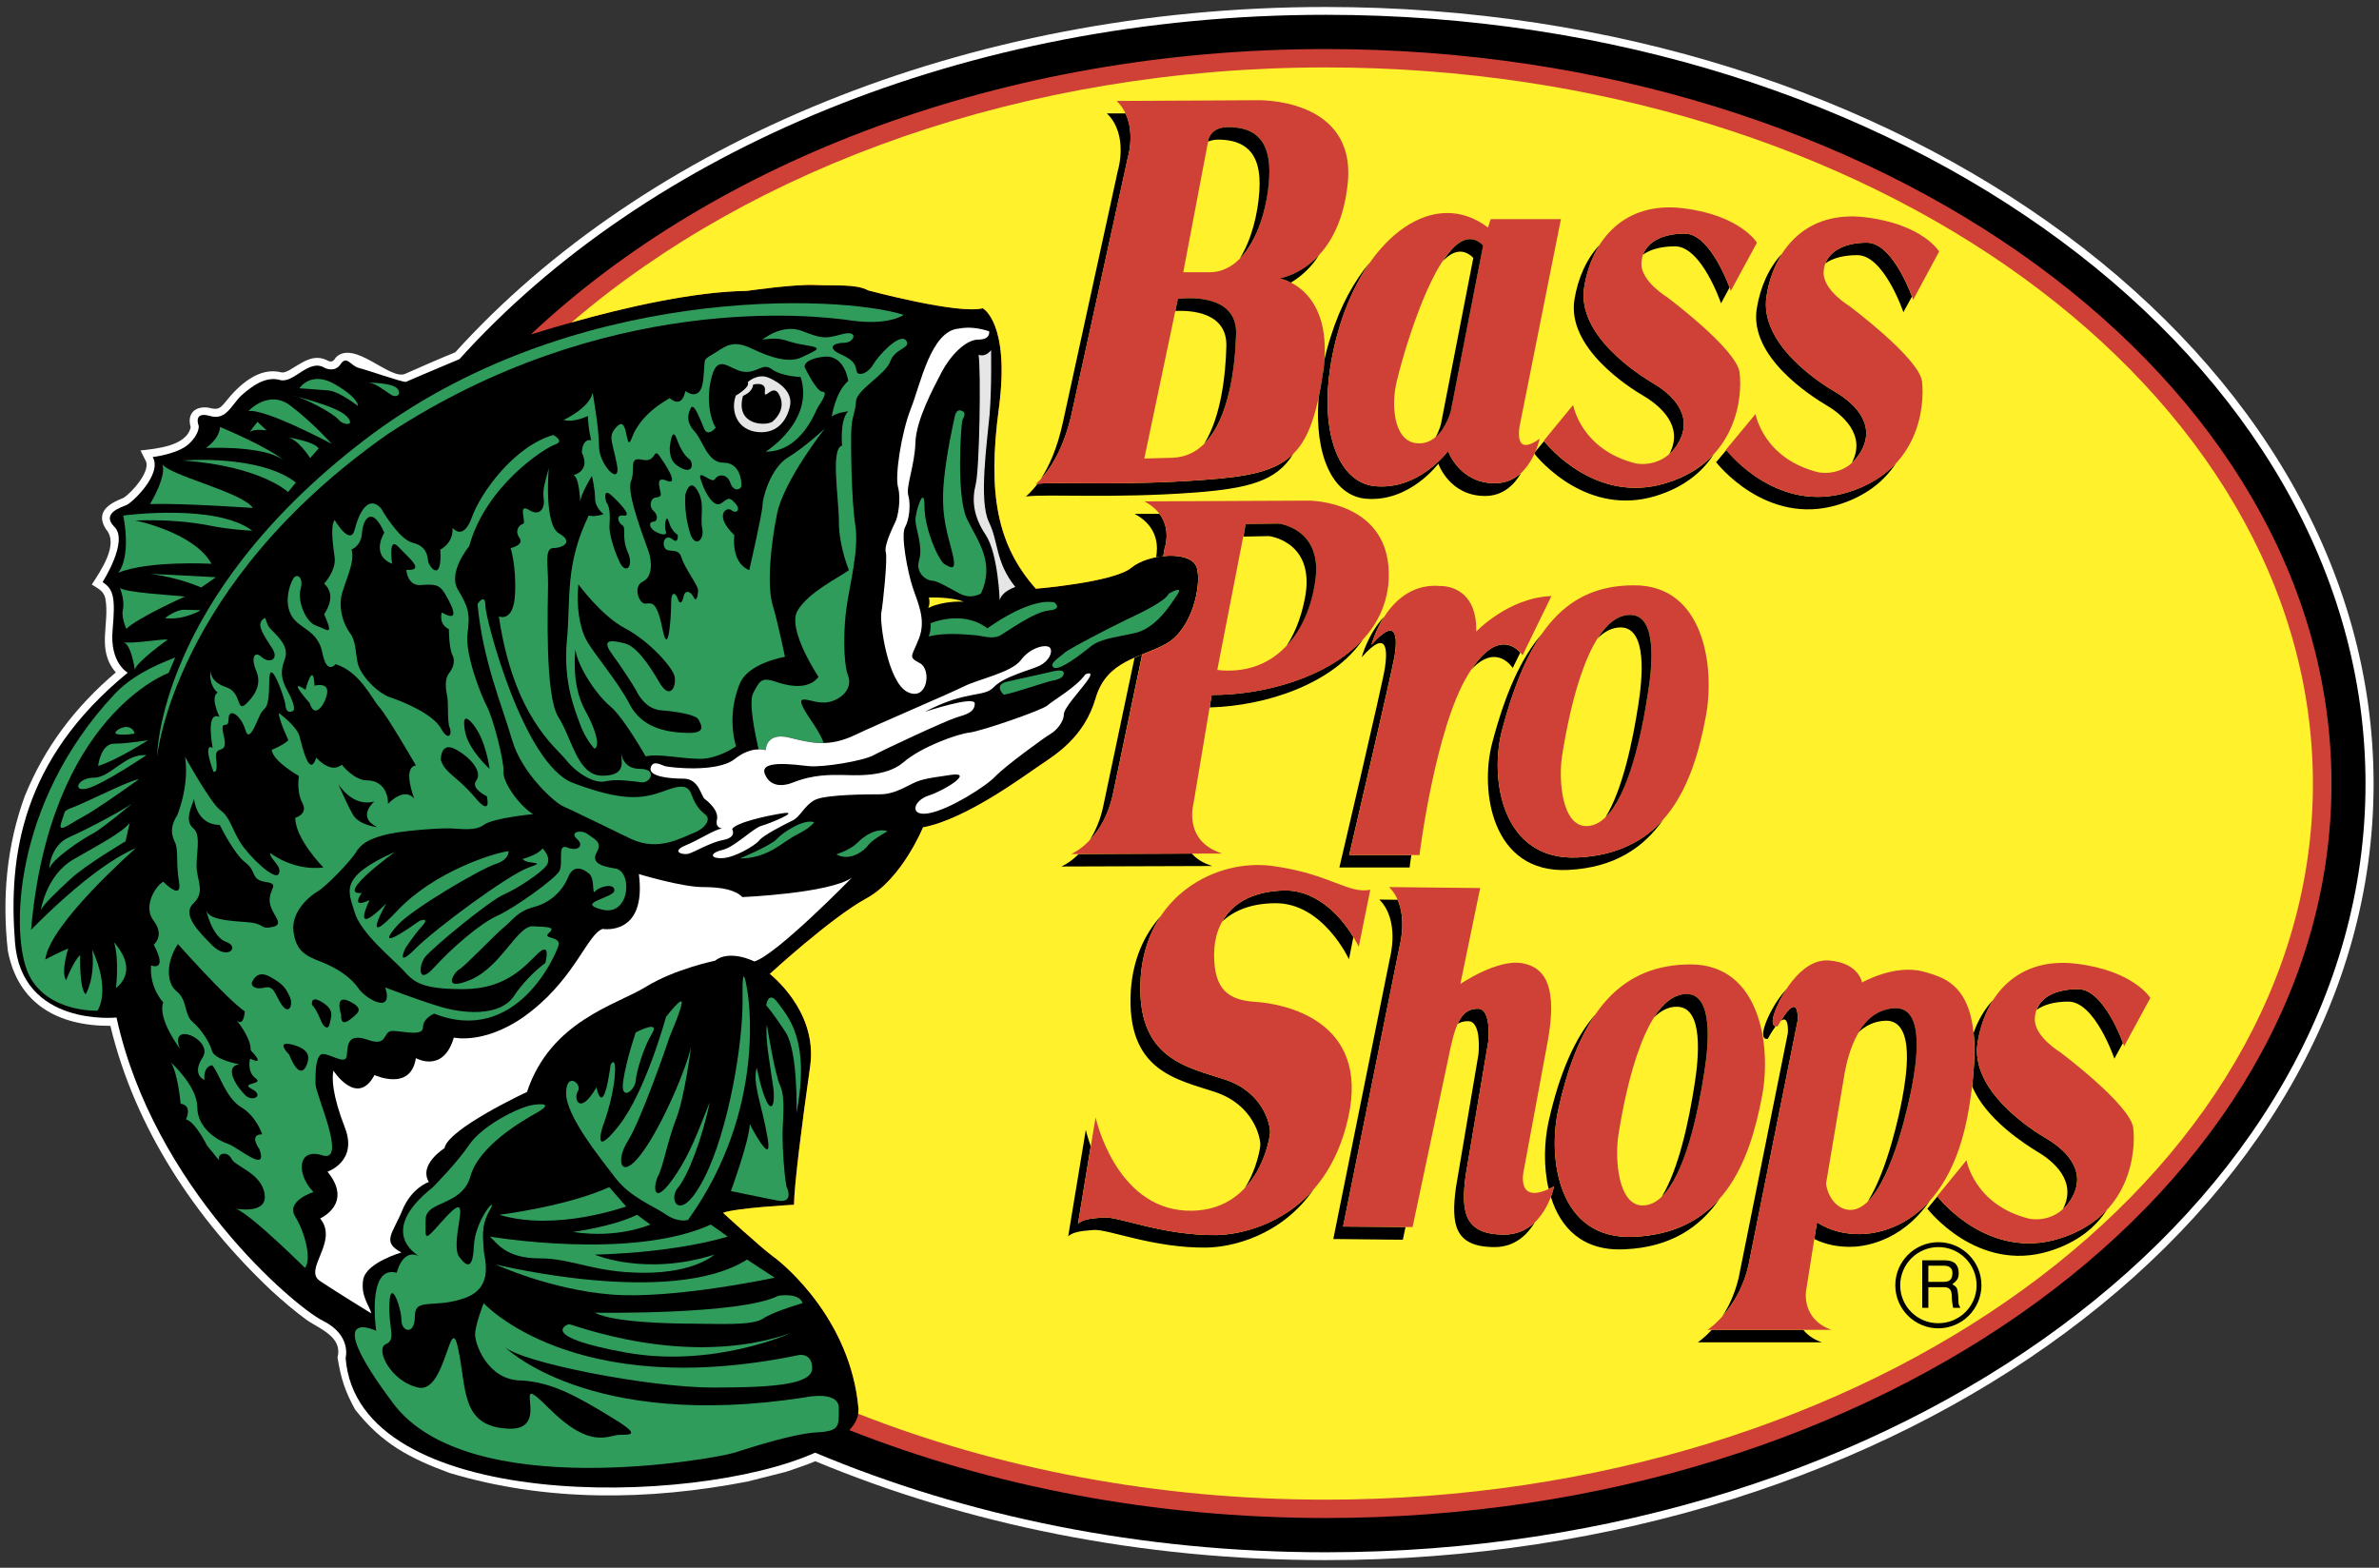 <svg width="220" height="145" viewBox="0 0 220 145" fill="none" xmlns="http://www.w3.org/2000/svg">
<rect x="0" y="0" width="220" height="145" fill="#333333" stroke="none"/>
<g clip-path="url(#clip0_16301_18)">
<path d="M122.594 0.646C175.973 0.646 219.5 32.925 219.5 72.493C219.5 112.016 175.971 144.295 122.594 144.295C105.481 144.295 89.39 140.967 75.398 135.15C74.493 135.535 73.542 135.829 72.704 136.123L69.128 137.028C59.983 138.794 50.566 138.93 41.58 136.236C37.89 134.878 35.309 133.52 32.842 130.373C31.891 128.653 31.529 127.499 31.212 125.552C31.71 123.696 29.628 122.926 28.43 122.134C27.253 121.274 26.167 120.346 25.103 119.372C18.086 112.763 12.475 104.342 10.208 94.88C5.342 94.903 1.652 92.84 0.724 87.931C0.181 83.064 0.611 78.242 2.286 73.647C4.119 69.12 6.949 65.385 10.709 62.193C8.875 60.066 10.188 57.734 9.736 55.312C9.554 54.61 9.034 54.429 8.491 54.067C9.328 52.757 11.026 50.332 9.801 48.951C8.805 47.389 10.005 46.597 11.408 46.054C12.2 45.556 13.855 43.677 13.513 42.703L12.993 41.662C14.439 41.504 17.268 41.255 17.633 39.512C17.268 38.244 18.041 37.542 19.26 37.701C20.098 37.905 20.279 37.882 20.845 37.18C22.067 35.641 23.923 33.898 26.029 34.441C26.3 34.487 26.526 34.351 26.753 34.238C27.93 33.559 28.994 32.63 30.352 33.377C30.759 33.536 30.873 33.332 31.076 33.038C32.774 31.408 36.056 35.188 37.46 34.577C38.999 33.898 40.538 33.219 42.1 32.585C59.507 13.344 89.115 0.646 122.594 0.646Z" fill="white"/>
<path d="M75.378 134.357C64.105 139.427 33.048 139.88 31.962 125.596C31.962 125.596 32.548 123.491 29.857 122.156C27.186 120.82 14.192 109.774 10.774 94.11C10.774 94.11 1.969 95.015 1.383 87.115C0.772 79.192 1.969 70.274 11.816 62.215C11.816 62.215 10.14 61.332 10.412 58.276C10.684 55.243 10.503 54.496 9.484 53.84C9.484 53.84 11.906 50.06 10.593 48.747C9.3 47.456 11.25 46.913 11.7 46.709C12.175 46.528 15.05 43.857 14.122 42.273C14.122 42.273 16.431 42.001 17.45 41.071C18.468 40.142 18.378 39.395 18.378 39.395C18.378 39.395 17.812 38.015 19.396 38.467C20.958 38.943 21.433 37.358 22.361 36.543C23.29 35.706 24.58 34.778 25.87 35.14C27.16 35.525 28.564 33.1 30.035 34.031C30.035 34.031 30.963 34.506 31.506 33.668C32.075 32.831 32.435 33.849 33.182 34.031C33.929 34.212 37.075 35.321 37.53 35.321C37.53 35.321 40.405 34.076 42.488 33.216C59.759 14.045 89.229 1.369 122.595 1.369C175.566 1.369 218.753 33.309 218.753 72.492C218.753 111.63 175.563 143.57 122.595 143.57C105.459 143.57 89.342 140.219 75.378 134.357Z" fill="black"/>
<path d="M14.529 69.98C14.529 69.98 14.529 55.447 33.589 40.779C52.626 26.133 77.684 27.242 83.57 29.121C83.57 29.121 82.212 30.14 78.703 29.642C75.192 29.121 55.886 26.993 35.83 40.168C16.049 54.066 14.529 69.98 14.529 69.98ZM44.726 120.526C44.726 120.526 52.988 129.671 73.884 125.325C73.884 125.325 75.104 125.099 75.104 126.547C75.104 127.996 71.867 128.336 65.959 128.336C60.028 128.336 48.076 126.004 46.627 124.533C46.627 124.533 54.324 132.365 74.447 129.241C74.447 129.241 77.571 128.562 77.571 130.237C77.571 131.912 77.684 132.365 75.557 132.478C73.426 132.591 69.626 133.814 67.838 134.379C66.049 134.923 43.277 139.065 36.351 129.784C29.424 120.526 34.789 123.084 34.789 123.084C34.789 123.084 33.883 116.95 36.69 117.719C36.69 117.719 37.233 115.274 38.909 116.27C38.909 116.27 34.56 114.143 40.04 109.797C40.04 109.797 42.259 107.556 43.391 105.88C44.497 104.205 47.847 102.417 49.299 102.191C50.747 101.987 50.747 102.304 49.525 102.983C48.303 103.662 44.273 105.994 43.504 108.801C42.712 111.585 39.361 111.019 39.361 112.807C39.361 114.595 39.135 114.935 40.81 113.034C42.485 111.132 42.712 111.358 42.485 112.807C42.259 114.256 42.032 115.727 42.485 116.27C42.938 116.836 43.708 117.832 43.821 115.274C43.934 112.696 46.175 110.362 45.292 111.924C44.386 113.486 44.724 114.709 44.724 115.501C44.724 116.27 45.833 119.077 42.935 120.073C40.04 121.069 38.365 119.96 38.365 121.748C38.365 123.537 37.12 123.197 37.12 122.088C37.12 120.956 36.124 118.172 36.011 120.526C35.898 122.858 36.693 123.876 35.672 124.329C34.676 124.759 36.124 127.77 38.682 128.336C41.26 128.901 41.602 121.069 42.372 124.759C43.164 128.449 42.598 131.912 46.967 132.138C51.313 132.365 46.854 126.323 50.747 130.237C54.663 134.153 56.225 132.704 57.357 132.704C58.466 132.704 59.236 132.704 56.452 131.029C53.67 129.354 51.087 127.77 48.076 127.679C45.068 127.566 43.936 124.329 43.936 123.424C43.936 122.541 44.726 120.526 44.726 120.526Z" fill="#2F9C5C"/>
<path d="M52.606 122.473C52.875 122.428 63.378 126.661 73.092 123.311C73.092 123.311 65.961 126.548 57.903 125.099C49.864 123.65 52.312 122.541 52.606 122.473ZM55.003 121.409C55.003 121.409 68.403 121.635 71.98 119.847C71.98 119.847 73.884 119.508 74.224 120.526C74.224 120.526 71.53 121.296 70.534 121.975C69.515 122.631 66.278 122.428 64.173 122.428C62.045 122.428 56.678 122.315 55.003 121.409ZM45.835 116.95C45.835 116.95 62.043 120.956 69.083 116.497L71.64 118.172C71.64 118.172 62.269 120.187 56.565 119.734C50.86 119.281 45.835 116.95 45.835 116.95Z" fill="#2F9C5C"/>
<path d="M45.294 114.369C45.294 114.369 58.353 116.61 65.735 113.26L67.297 114.369C67.297 114.369 62.928 115.818 55.003 116.044C55.003 116.044 59.688 118.059 66.052 116.044C66.052 116.044 64.286 117.719 59.578 117.719C54.892 117.719 52.991 116.384 49.867 116.384C46.743 116.384 45.948 114.935 45.294 114.369Z" fill="#2F9C5C"/>
<path d="M52.988 113.939C52.988 113.939 56.565 113.487 58.919 112.355L60.141 113.26C60.141 113.26 57.133 114.596 52.988 113.939ZM46.175 112.355C46.175 112.355 52.422 111.585 56.339 109.797L57.9 111.585C57.9 111.585 51.426 113.939 46.175 112.355ZM58.786 95.491C58.786 95.491 61.095 94.269 60.302 95.582C59.51 96.872 58.854 99.113 58.786 99.973C58.718 100.858 57.337 101.942 57.631 99.973C57.923 98.026 58.786 95.491 58.786 95.491ZM70.851 92.978C70.851 92.978 71.055 91.53 71.937 92.752C72.797 93.974 74.971 96.079 73.658 102.938C73.658 102.938 73.816 97.302 72.662 95.491C71.505 93.703 70.851 92.978 70.851 92.978ZM72.73 109.729C72.73 109.729 73.519 111.314 71.937 111.042C70.353 110.748 67.591 110.159 67.591 110.159C67.591 110.159 69.332 105.406 69.332 103.957C69.332 103.957 71.505 108.212 70.984 105.247C70.486 102.282 69.535 100.131 69.988 98.751C69.988 98.751 70.353 100.697 70.851 101.784C71.346 102.87 71.711 102.214 71.507 100.561C71.281 98.886 70.715 95.944 70.919 94.789C70.919 94.789 71.643 99.339 72.141 100.403C72.662 101.489 72.367 103.663 72.367 104.975C72.365 106.266 72.501 108.507 72.73 109.729Z" fill="#2F9C5C"/>
<path d="M69.105 91.597C69.105 91.597 71.142 102.372 63.627 112.83C63.627 112.83 62.742 113.124 61.587 112.332C60.433 111.542 58.285 110.748 56.904 108.937C55.521 107.126 52.352 103.232 52.352 101.127C52.352 99.045 53.871 100.267 53.441 100.923C53.008 101.58 53.577 103.3 55.161 100.561C55.161 100.561 55.75 103.73 56.474 98.456C56.474 98.456 57.04 97.46 56.836 99.701C56.61 101.942 55.75 104.158 55.75 104.158C55.75 104.158 54.661 107.352 57.196 104.158C59.709 100.989 61.587 94.062 61.587 94.062C61.587 94.062 63.197 91.957 63.036 92.817C62.9 93.7 62.04 95.488 61.814 96.213C61.587 96.937 59.211 103.728 58.056 105.539C56.902 107.35 57.397 109.228 59.276 106.761C61.155 104.316 63.554 98.68 63.919 96.733C63.919 96.733 63.331 101.419 62.536 103.456C61.746 105.471 61.316 107.915 60.886 108.708C60.431 109.523 60.297 111.603 62.04 109.294C63.761 106.985 64.553 104.608 65.639 101.937C64.915 105.4 63.602 108.796 62.674 109.882C61.746 110.946 62.9 113.346 65.139 108.932C67.382 104.518 68.74 96.368 68.67 92.317C68.607 88.27 69.105 91.597 69.105 91.597Z" fill="#2F9C5C"/>
<path d="M34.336 121.477C34.336 121.477 31.237 119.575 29.605 118.489C27.978 117.425 31.371 114.844 29.605 112.694C29.605 112.694 32.706 111.336 30.287 108.37C30.287 108.37 33.116 107.42 31.894 104.296C30.694 101.195 30.694 99.701 30.83 99.022C30.83 99.022 33.026 102.44 34.633 99.429C34.633 99.429 37.983 100.991 38.458 97.867C38.458 97.867 40.994 99.316 41.967 95.966C41.967 95.966 45.159 96.713 49.188 93.476C53.24 90.261 54.349 86.393 55.73 85.915C55.73 85.915 59.827 86.617 59.08 80.845C59.08 80.845 63.064 82.044 64.965 82.044C66.867 82.044 68.021 82.339 68.655 82.972C68.655 82.972 76.646 82.633 78.771 81.184C78.771 81.184 71.844 88.292 69.762 88.926C69.762 88.926 67.501 87.771 66.117 88.858C66.117 88.858 62.428 89.605 59.711 91.28C56.995 92.955 50.931 94.404 48.735 100.991C48.735 100.991 41.401 104.409 41.107 106.197C41.107 106.197 38.685 107.691 39.658 109.321C39.658 109.321 38.051 109.842 37.191 111.969C36.308 114.117 35.267 114.867 37.123 115.84C37.123 115.84 33.886 116.768 33.592 118.33C33.317 119.892 34.2 120.798 34.336 121.477Z" fill="white"/>
<path d="M35.242 47.026C35.242 47.026 36.849 49.856 38.139 50.195C39.429 50.512 39.52 51.327 39.588 51.893C39.678 52.459 40.901 53.975 40.719 50.829C40.719 50.829 41.942 50.263 41.851 48.815C41.851 48.815 42.825 50.105 43.639 47.841C44.454 45.578 47.51 41.299 51.155 40.235C51.155 40.235 52.286 40.804 51.311 41.121C50.337 41.46 44.927 44.924 43.391 50.515C43.391 50.515 41.373 52.937 42.349 54.544C43.323 56.174 43.481 56.74 43.232 58.596C42.983 60.452 44.454 64.255 45.02 65.319C45.589 66.36 46.63 70.412 46.56 71.363C46.469 72.336 48.008 74.509 49.298 75.301C49.298 75.301 45.654 75.641 44.771 76.275C43.886 76.931 42.508 76.614 41.373 76.614C40.244 76.614 36.937 76.841 35.465 77.248C34.017 77.656 33.36 78.063 32.885 78.878C32.389 79.67 30.123 82.024 29.399 82.432C28.674 82.839 26.909 84.288 27.138 86.144C27.387 88 28.267 88.408 29.738 88.974C31.187 89.542 32.477 90.422 33.136 91.396C33.77 92.369 36.439 93.908 35.626 91.328C35.626 91.328 38.544 92.46 40.651 93.093C42.757 93.75 46.22 94.067 47.51 92.143C48.309 90.963 49.295 89.924 50.43 89.064C50.43 89.064 50.996 87.027 49.774 88.159C48.572 89.29 46.877 91.486 42.822 91.486C38.793 91.486 38.227 90.762 37.254 89.698C36.28 88.657 33.36 86.302 32.797 84.378C32.228 82.432 31.258 81.141 36.529 78.787C36.529 78.787 30.938 82.839 33.451 82.59C33.451 82.59 32.319 84.129 34.175 83.247C34.175 83.247 32.319 86.959 35.712 83.564C35.712 83.564 33.199 88 36.688 84.288C40.151 80.576 45.742 78.878 47.03 78.719C47.03 78.719 47.12 79.512 45.81 79.919C44.517 80.326 38.136 84.039 36.753 85.578C35.395 87.117 35.712 87.366 38.793 85.171C38.793 85.171 39.834 84.763 39.019 85.669C38.227 86.552 37.503 87.683 37.503 87.683C37.503 87.683 36.529 89.63 38.385 87.774C40.242 85.895 47.032 80.892 48.889 80.236C50.745 79.602 48.733 80.01 48.323 79.444C48.323 79.444 49.703 79.104 50.176 78.47C50.176 78.47 51.082 79.353 50.518 80.078C49.95 80.802 47.847 82.183 46.557 82.749C45.244 83.314 39.834 87.774 39.268 88.566C38.702 89.381 38.634 91.169 40.154 89.472C41.69 87.774 44.364 85.42 45.994 84.695C47.601 83.971 51.313 81.3 51.721 80.576C52.128 79.851 51.494 77.972 52.445 78.38C53.418 78.787 54.075 78.224 53.35 77.59C52.626 76.934 53.758 76.685 54.392 77.183C55.048 77.656 55.682 77.907 55.204 78.79C54.709 79.673 55.272 80.08 56.904 80.329C58.511 80.578 58.285 84.766 55.682 84.132C53.101 83.475 56.814 83.068 56.814 82.344C56.814 81.619 55.365 82.027 55.048 82.434C54.709 82.842 55.048 81.302 54.482 80.804C53.916 80.329 53.011 79.922 52.535 81.144C52.257 81.811 51.828 82.406 51.282 82.881C50.736 83.356 50.089 83.699 49.389 83.883C47.85 84.29 47.51 85.015 46.627 85.739C45.742 86.463 42.983 89.383 42.505 89.632C42.032 89.859 40.717 91.806 43.546 90.606C46.376 89.383 47.847 85.581 49.296 85.671C50.745 85.739 51.401 85.739 50.745 86.305C50.111 86.871 51.877 86.554 51.65 87.437C51.401 88.342 47.757 96.74 40.151 93.752C40.151 93.752 39.11 94.16 39.11 95.043C39.11 95.925 37.005 95.292 36.19 95.359C35.397 95.45 35.873 96.831 34.017 96.174C32.16 95.541 32.16 96.582 32.072 97.623C32.005 98.687 30.126 97.148 29.65 97.555C29.175 97.963 29.175 99.162 29.175 100.226C29.175 101.268 32.163 107.583 29.809 106.859C27.477 106.112 27.387 108.624 28.994 110.254C28.994 110.254 26.416 111.046 27.296 112.518C28.202 113.966 28.835 116.479 28.202 117.271C28.202 117.271 23.267 112.359 21.818 111.793C21.818 111.793 24.806 112.359 24.467 110.413C24.15 108.466 21.728 107.9 21.411 107.176C21.071 106.451 20.03 106.61 20.279 107.334C20.279 107.334 20.123 107.176 19.147 105.953C19.147 105.953 18.083 103.78 17.203 103.531C17.203 103.531 17.837 102.241 16.705 102.082C16.705 102.082 16.479 99.411 15.822 98.279C15.822 98.279 18.244 100.453 18.244 102.399C18.244 104.346 20.123 105.478 21.074 105.795C22.047 106.112 24.806 108.624 23.994 106.293C23.994 106.293 22.953 104.912 24.243 104.912C24.243 104.912 23.745 103.282 22.296 102.399C20.847 101.517 20.282 99.253 19.625 98.528C19.625 98.528 18.81 98.528 18.901 99.887C18.901 99.887 17.678 99.411 18.742 97.804C19.784 96.174 15.573 94.318 16.637 96.989C16.637 96.989 14.532 94.228 15.1 92.711C15.1 92.711 13.807 91.398 13.969 89.293C13.969 89.293 15.576 89.949 14.217 87.369C14.217 87.369 15.259 86.554 14.217 85.173C13.154 83.815 14.444 81.868 15.103 81.551C15.103 81.551 16.891 83.408 16.552 81.551C16.235 79.673 16.552 78.631 16.144 77.816C15.759 77.024 15.827 76.277 16.393 75.394C16.393 75.394 17.525 72.746 17.117 70.004C17.117 70.004 19.472 74.26 20.354 74.916C21.257 75.55 21.418 76.614 22.211 77.904C23.026 79.195 25.448 81.549 25.787 80.802C26.104 80.078 24.972 79.512 24.972 78.878C24.972 78.878 27.077 80.576 29.907 80.236C29.907 80.236 27.304 77.588 27.304 75.641C27.304 75.641 28.526 75.301 27.96 74.26C27.394 73.219 27.643 71.77 27.643 71.77C27.643 71.77 25.221 70.412 25.131 69.348C25.131 69.348 26.172 68.941 26.67 68.465C26.67 68.465 25.787 66.609 25.787 65.953C25.787 65.953 27.485 67.172 27.711 68.148C27.96 69.099 28.617 72.019 29.25 70.072C29.25 70.072 30.541 71.612 31.605 70.729C31.605 70.729 32.736 72.177 33.936 72.177C35.158 72.177 35.883 73.06 35.883 74.351C35.883 74.351 37.331 72.743 38.305 73.853C38.305 73.853 37.173 70.978 38.463 70.797C38.463 70.797 35.812 66.202 35.065 65.387C34.341 64.572 33.3 62.15 31.036 61.425C31.036 61.425 30.221 62.489 29.814 60.384C29.406 58.279 27.709 58.188 26.984 56.989C26.26 55.766 26.735 54.227 27.075 53.593C27.392 52.937 28.116 53.344 27.799 54.476C27.482 55.608 28.272 57.554 29.248 57.871C30.221 58.188 30.946 59.003 29.972 56.807C29.972 56.807 31.262 55.11 29.972 53.978C29.972 53.978 31.102 52.778 30.946 51.556C30.787 50.356 30.538 48.658 30.946 48.093C30.946 48.093 32.394 50.583 32.802 48.978C33.204 47.366 34.087 45.736 35.242 47.026Z" fill="#2F9C5C"/>
<path d="M57.45 69.641C57.45 69.641 57.541 71.112 59.17 71.112C60.823 71.112 60.166 72.425 59.352 72.357C58.514 72.266 57.043 72.017 55.979 72.266C54.915 72.515 53.263 71.451 52.357 70.297C51.454 69.142 47.513 66.358 46.132 57.01C46.132 57.01 47.49 57.621 47.626 54.972C47.762 52.324 47.219 50.694 47.219 50.694C47.219 50.694 48.509 50.422 48.033 49.743C47.558 49.064 48.033 48.521 48.373 48.453C48.713 48.385 47.83 46.484 48.916 47.163C50.005 47.842 50.413 46.891 50.275 46.076C50.139 45.261 50.478 44.379 50.75 43.292C50.75 43.292 50.275 48.521 51.701 49.336C53.127 50.151 51.972 50.694 51.157 50.694C50.342 50.694 50.682 52.256 50.682 53.954C50.682 55.651 50.342 64.276 51.633 66.313C52.925 68.35 53.398 71.746 55.707 71.746C58.016 71.746 57.428 70.32 57.45 69.641Z" fill="#2F9C5C"/>
<path d="M44.16 55.855C44.16 55.855 44.885 54.791 44.885 56.013C44.885 57.236 48.416 70.704 53.008 72.425C57.603 74.145 59.417 73.896 61.384 73.172C63.353 72.425 63.693 72.764 64.01 73.647C64.352 74.552 64.759 74.96 65.255 75.367C65.753 75.775 65.255 76.59 64.191 77.02C63.104 77.427 60.908 78.808 58.35 77.588C55.815 76.366 52.759 74.872 52.035 74.555C51.288 74.215 48.255 71.544 47.349 68.421C46.449 65.294 44.638 61.106 44.16 55.855Z" fill="#2F9C5C"/>
<path d="M68.041 36.592C68.041 36.592 69.422 35.799 69.148 35.347C69.148 35.347 70.033 34.486 71.095 34.939C72.159 35.392 73.29 36.297 73.064 37.497C72.838 38.674 72.023 40.123 70.121 39.965C68.225 39.806 67.521 38.108 68.041 36.592Z" fill="#E6E6E7"/>
<path d="M70.147 69.301C69.807 67.807 69.219 64.91 69.649 64.118C70.217 63.031 70.373 62.601 71.663 63.031C72.956 63.484 74.764 63.823 75.695 62.601C75.695 62.601 72.752 58.209 73.748 56.489C74.767 54.746 77.642 53.388 78.504 52.731C78.504 52.731 77.576 50.513 77.576 48.272C77.576 46.031 76.784 41.504 77.871 41.21C77.871 41.21 77.642 38.833 78.436 38.041C78.436 38.041 77.282 38.176 76.92 38.539C76.92 38.539 77.212 36.32 78.436 35.234C78.436 35.234 78.142 32.789 76.195 32.993C74.249 33.219 74.407 33.943 74.407 33.943C74.407 33.943 75.494 36.23 76.057 36.23C76.646 36.23 75.853 37.316 75.627 37.678C75.401 38.041 74.11 41.776 70.805 41.776C70.805 41.776 75.333 38.969 74.043 34.871C74.043 34.871 72.232 34.804 71.371 34.147C70.509 33.491 70.013 34.577 68.7 34.373C67.41 34.147 66.414 32.698 65.826 34.804C65.257 36.886 65.687 38.765 66.188 39.557C66.188 39.557 65.463 40.485 65.101 39.625C64.737 38.765 64.173 37.18 63.879 37.746C63.585 38.335 63.449 39.059 64.243 39.919C65.033 40.78 65.398 42.797 66.915 42.797C68.434 42.797 68.567 44.449 68.567 44.879C68.567 45.309 67.843 45.536 67.548 44.675C67.279 43.815 66.417 43.815 66.122 44.313C65.828 44.811 64.379 43.159 64.832 44.449C65.262 45.762 66.054 46.984 66.688 46.554C67.345 46.102 67.413 45.898 67.999 46.554C68.567 47.188 68.067 47.55 67.636 47.188C67.206 46.826 65.961 47.618 67.908 49.497C67.908 49.497 67.543 52.01 69.289 52.734C69.289 52.734 70.509 47.414 70.509 46.758C70.509 46.102 71.233 43.295 72.885 42.299C74.538 41.28 76.281 39.628 76.281 39.628C76.281 39.628 72.523 44.381 71.867 47.482C71.233 50.584 70.939 54.183 71.437 55.903C71.957 57.646 72.591 60.747 72.591 60.747C72.591 60.747 69.219 61.313 68.429 63.192C67.655 65.042 67.526 67.1 68.064 69.032C68.064 69.032 66.412 70.186 64.737 70.186C63.087 70.186 60.778 69.666 59.711 69.96C59.711 69.96 57.674 66.361 56.452 65.342C55.232 64.346 53.444 61.743 53.215 60.091C53.215 60.091 52.785 63.26 54.077 65.637C55.388 68.013 55.388 69.168 54.96 69.236C54.96 69.236 54.145 68.376 53.647 66.995C53.149 65.637 52.063 63.033 52.425 59.231C52.787 55.405 52.221 52.236 54.44 47.686C54.44 47.686 55.028 47.845 55.82 47.55C55.82 47.55 55.031 46.984 55.031 46.102C55.031 45.241 54.736 44.019 54.736 44.019C54.736 44.019 53.718 45.672 53.65 46.396C53.65 46.396 53.582 44.087 53.016 43.951C53.016 43.951 54.668 43.586 53.808 41.869C53.808 41.869 53.808 40.556 54.668 40.714C54.668 40.714 54.374 39.56 54.374 38.473C54.374 38.473 53.016 39.13 52.133 38.835C52.133 38.835 54.51 37.749 54.804 36.323C54.804 36.323 55.393 39.56 55.393 41.28C55.393 43.023 57.475 45.106 57.045 42.932C56.615 40.782 56.253 40.42 56.887 39.628C57.546 38.835 57.772 39.265 57.976 40.42C58.202 41.574 58.406 40.352 58.766 39.763C59.13 39.197 59.716 38.111 61.937 36.821C61.937 36.821 63.024 37.907 63.383 36.164C63.383 36.164 64.832 37.319 65.036 35.078C65.262 32.859 64.9 33.425 66.122 32.633C67.345 31.841 67.911 31.479 69.586 32.268C71.236 33.061 73.024 33.649 74.249 32.993C75.494 32.359 76.286 32.2 74.407 31.906C72.528 31.634 72.594 31.114 70.511 31.408C70.511 31.408 72.325 29.892 74.178 30.616C76.057 31.34 76.284 31.34 77.871 30.91C79.455 30.48 79.025 31.703 78.074 31.703C77.146 31.703 76.351 32.133 77.78 32.789C79.229 33.423 79.09 33.943 79.229 34.373C79.365 34.804 80.245 34.577 80.745 33.717C81.246 32.857 83.19 30.774 83.779 31.476C84.344 32.2 82.76 32.2 82.33 33.42C81.9 34.643 79.231 36.023 79.161 37.11C79.093 38.174 78.799 38.468 78.731 39.623C78.663 40.777 78.731 46.323 79.093 48.564C79.458 50.782 78.572 54.11 78.303 56.056C78.009 58.003 77.938 61.172 78.439 62.53C78.937 63.911 77.352 65.066 75.994 64.975C74.613 64.907 73.026 63.753 75.066 66.718C75.7 67.646 76.017 68.28 76.173 68.71C75.132 68.733 74.135 68.506 72.961 68.212C70.811 67.692 70.811 69.389 70.811 69.389C70.811 69.389 70.556 69.301 70.147 69.301ZM77.347 79.012C77.347 79.012 78.615 78.627 79.292 77.948C79.948 77.269 81.08 76.545 82.076 76.884C82.076 76.884 80.627 77.677 80.288 78.174C79.948 78.672 78.567 79.736 77.347 79.012ZM68.429 79.397C68.429 79.397 71.258 78.22 71.824 77.609C72.367 76.997 74.337 75.707 75.287 76.047C75.287 76.047 74.993 76.545 73.726 77.178C72.435 77.79 71.097 79.397 68.429 79.397Z" fill="#2F9C5C"/>
<path d="M100.366 62.374C100.366 62.374 101.294 61.922 100.547 62.963C99.777 64.027 98.374 65.475 98.374 66.109C98.374 66.766 97.675 67.581 97.154 67.875C96.633 68.169 92.944 70.863 92.061 71.791C91.201 72.719 87.805 74.87 85.927 75.209C84.07 75.571 84.41 74.055 85.881 73.579C87.33 73.126 90.205 71.316 87.873 71.678C85.519 72.017 85.112 72.085 84.116 72.606C83.12 73.126 82.305 73.466 81.377 73.466C80.448 73.466 76.351 73.466 75.355 73.987C74.359 74.507 74.02 75.571 73.25 75.911C72.501 76.273 70.556 77.269 70.217 77.722C69.852 78.197 67.883 79.374 66.706 79.374C65.529 79.374 65.778 78.831 66.819 78.605C67.883 78.378 69.696 76.567 70.395 76.386C71.097 76.205 74.063 74.983 72.435 75.209C70.805 75.458 68.044 76.092 67.704 76.68C67.704 76.68 68.177 77.427 66.932 77.676C65.712 77.903 64.261 78.786 63.72 78.944C63.2 79.125 61.977 78.786 63.378 78.197C64.784 77.609 65.939 76.794 66.776 76.612C66.776 76.612 66.12 76.612 66.301 75.798C66.482 74.983 65.531 74.168 65.194 73.919C64.829 73.692 64.674 72.017 63.202 72.017C61.754 72.017 59.988 71.791 60.169 71.021C60.348 70.274 61.097 70.727 61.502 70.863C61.91 70.976 66.301 71.497 67.933 70.207C69.561 68.916 70.808 69.392 70.808 69.392C70.808 69.392 70.808 67.694 72.958 68.215C75.132 68.758 76.691 69.1 79.048 67.988C81.379 66.879 87.74 64.185 89.143 63.483C90.549 62.782 93.535 62.216 94.418 61.039C95.278 59.862 96.817 59.52 97.111 59.93C97.383 60.337 96.975 61.152 96.16 61.559C95.346 61.967 92.833 62.555 91.907 63.551C90.957 64.547 89.44 63.778 85.524 65.838C85.524 65.838 90.142 64.298 90.142 65.068C90.142 65.838 89.44 66.064 88.444 66.358C87.471 66.653 81.744 69.324 80.748 69.867C79.752 70.388 76.175 70.976 74.84 70.863C73.482 70.727 69.814 70.161 70.856 71.836C70.856 71.836 71.399 73.126 73.321 72.379C75.247 71.61 76.832 71.678 77.825 71.678C78.799 71.678 81.857 71.972 83.552 70.501C85.227 69.052 88.577 67.875 89.619 67.762C90.683 67.649 96.342 65.702 96.862 65.249C97.38 64.774 99.553 63.551 100.366 62.374Z" fill="white"/>
<path d="M92.828 64.253C92.828 64.253 91.787 63.325 93.193 63.031C94.573 62.736 97.154 62.148 97.154 62.148C97.154 62.148 98.374 61.785 98.374 62.261C98.374 62.736 97.675 62.895 97.267 62.963C96.86 63.031 93.643 64.14 92.828 64.253ZM108.085 54.904C108.085 54.904 109.466 54.089 108.9 54.952C108.311 55.835 106.908 58.166 104.868 58.571C102.831 59.001 101.699 59.114 100.839 59.816C99.953 60.518 97.961 62.08 97.441 61.74C96.92 61.378 98.075 60.744 98.437 60.382C98.776 60.042 102.873 57.937 104.096 57.349C105.348 56.76 107.723 55.651 108.085 54.904ZM85.879 58.865C85.879 58.865 86.105 58.413 86.06 57.643C86.06 57.643 89.025 56.353 91.311 58.118C91.311 58.118 95.159 55.244 97.514 55.719C97.514 55.719 98.329 56.353 96.97 56.466C95.635 56.602 93.235 58.345 92.534 58.752C91.832 59.16 90.949 58.82 90.2 58.752C89.433 58.707 87.511 58.458 85.879 58.865Z" fill="#2F9C5C"/>
<path d="M91.47 30.638C91.47 30.638 91.651 31.408 90.474 31.408C89.274 31.408 87.848 32.947 87.078 34.419C86.306 35.913 84.701 38.875 84.654 40.961C84.588 43.043 83.751 45.058 83.997 45.827C84.224 46.597 84.111 48.023 83.703 48.747C83.273 49.449 83.929 52.912 84.405 54.339C84.88 55.764 85.65 57.304 84.993 59.024C84.334 60.745 83.929 60.745 85.059 61.333C86.191 61.922 85.76 64.91 83.927 64.004C82.093 63.121 81.324 57.53 81.505 56.647C81.663 55.764 82.093 51.645 81.912 51.056C81.734 50.468 82.571 48.747 82.798 48.272C83.047 47.797 83.341 46.121 83.046 45.058C82.752 43.994 83.341 40.08 84.224 37.814C85.129 35.55 86.08 30.57 88.683 30.389C89.616 30.208 90.544 30.344 91.47 30.638Z" fill="white"/>
<path d="M85.836 56.24C85.836 56.24 86.04 55.878 85.901 55.267C85.901 55.267 87.916 55.176 89.116 55.651C87.941 55.584 86.535 55.855 85.836 56.24Z" fill="#FFF22D"/>
<path d="M88.301 38.493C88.301 38.493 88.414 37.769 88.934 37.995C89.433 38.199 89.093 38.538 88.982 38.946C88.869 39.331 88.414 45.963 89.435 48.023C90.454 50.105 92.016 52.029 90.725 54.882C90.725 54.882 89.822 55.493 88.711 54.882C87.579 54.27 86.628 53.705 86.175 53.705C85.723 53.705 84.614 53.023 84.998 51.803C85.381 50.558 84.656 48.883 84.656 48.088C84.656 47.298 85.494 44.715 85.494 46.843C85.494 48.994 86.852 51.914 87.35 52.185C87.871 52.457 88.527 52.978 88.074 51.167C87.644 49.379 87.078 47.975 87.237 45.123C87.42 42.251 88.301 38.493 88.301 38.493Z" fill="#2F9C5C"/>
<path d="M90.496 32.811C90.496 32.811 91.085 33.105 91.651 32.381C91.651 32.381 91.719 35.822 91.515 38.334C91.289 40.869 90.496 46.325 91.447 48.272C92.375 50.196 92.016 51.916 93.894 54.293C93.894 54.293 92.672 54.655 92.446 55.515C92.446 55.515 92.307 51.214 91.153 49.471C89.998 47.751 89.863 46.257 90.227 44.808C90.587 43.382 90.723 34.328 90.496 32.811Z" fill="#E6E6E7"/>
<path d="M122.594 4.538C173.82 4.538 215.607 35.052 215.607 72.492C215.607 109.887 173.82 140.4 122.594 140.4C106.684 140.4 91.674 137.458 78.544 132.274C79.156 131.618 79.45 130.939 79.382 130.214C78.635 122.02 72.523 116.949 71.482 116.202C70.441 115.455 66.864 112.173 66.864 112.173C68.041 111.72 73.426 111.426 73.426 111.426C73.426 109.774 74.173 103.82 74.923 98.591C75.644 93.362 71.027 89.944 71.027 89.944L71.185 90.08C71.185 90.08 76.844 84.874 80.126 83.086C83.411 81.297 85.355 76.521 85.355 76.521C89.387 75.774 94.908 71.609 96.243 70.726C97.579 69.821 100.273 68.191 101.314 64.594C102.355 61.018 105.479 60.88 107.878 59.521C110.233 58.186 111.138 54.157 110.685 52.527C110.233 50.874 106.226 51.169 104.596 52.527C102.944 53.862 95.791 54.451 95.791 54.451C92.214 50.422 91.309 45.668 92.373 37.745C93.414 29.845 90.879 28.51 90.879 28.51C88.635 29.098 80.285 26.857 80.285 26.857C79.153 26.246 77.317 26.45 75.373 26.359C73.426 26.269 69.08 26.903 69.08 26.903C62.9 26.971 54.434 29.279 49.092 30.932C66.142 14.883 92.763 4.538 122.594 4.538Z" fill="#CF4037"/>
<path d="M122.594 6.236C172.869 6.236 213.889 36.003 213.889 72.492C213.889 108.937 172.869 138.703 122.594 138.703C106.976 138.703 92.242 135.828 79.362 130.758C79.385 130.577 79.407 130.396 79.385 130.215C78.638 122.02 72.526 116.95 71.484 116.203C70.443 115.456 66.867 112.174 66.867 112.174C68.044 111.721 73.429 111.427 73.429 111.427C73.429 109.774 74.176 103.821 74.925 98.592C75.647 93.363 71.029 89.945 71.029 89.945L71.188 90.081C71.188 90.081 76.847 84.874 80.129 83.086C83.414 81.298 85.358 76.522 85.358 76.522C89.39 75.775 94.91 71.61 96.246 70.727C97.582 69.821 100.275 68.192 101.316 64.595C102.358 61.018 105.482 60.88 107.881 59.522C110.235 58.186 111.141 54.157 110.688 52.527C110.235 50.875 106.229 51.169 104.599 52.527C102.946 53.863 95.793 54.451 95.793 54.451C92.217 50.422 91.311 45.669 92.375 37.746C93.416 29.846 90.881 28.51 90.881 28.51C88.638 29.099 80.287 26.858 80.287 26.858C79.156 26.247 77.32 26.45 75.375 26.36C73.429 26.269 69.083 26.903 69.083 26.903C64.213 26.971 57.9 28.397 52.852 29.823C69.626 15.427 94.684 6.236 122.594 6.236Z" fill="#FFF22D"/>
<path d="M34.087 35.392C34.087 35.392 36.235 35.392 36.713 35.913C37.188 36.433 36.713 36.863 36.147 36.501C35.559 36.116 34.721 35.437 34.087 35.392ZM27.684 35.913C27.684 35.913 28.747 34.237 30.986 35.55C33.25 36.863 33.091 37.542 33.091 37.542C33.091 37.542 31.416 36.229 30.42 36.116C29.424 36.026 27.684 35.913 27.684 35.913ZM27.05 36.592C27.05 36.592 31.147 37.542 32.05 38.493C32.935 39.421 31.781 39.376 31.303 38.81C30.83 38.221 28 36.705 27.05 36.592ZM22.975 38.018C22.975 38.018 24.854 35.958 26.891 37.542C28.951 39.104 30.672 41.051 30.672 41.051C30.672 41.051 24.58 37.791 22.975 38.018ZM26.436 40.417C26.436 40.417 29.062 40.802 29.469 41.481L28.677 42.364C28.677 42.364 27.523 40.485 26.436 40.417ZM24.65 39.806C24.65 39.806 23.586 39.65 23.224 39.896C22.862 40.168 23.813 39.014 23.813 39.014L24.65 39.806ZM19.034 41.436C19.034 41.436 20.279 40.643 20.347 39.489C20.347 39.489 24.897 41.368 26.368 42.681C24.897 41.368 20.553 41.368 19.034 41.436ZM16.929 42.59C16.929 42.59 23.969 42.002 27.364 44.627L26.64 45.51C26.642 45.51 24.13 43.111 16.929 42.59ZM23.383 46.982C23.383 46.982 16.931 46.529 13.876 46.619C13.876 46.619 15.505 43.948 14.985 42.884C15.503 43.948 22.432 45.51 23.383 46.982ZM19.555 52.143C19.555 52.143 13.669 51.826 10.93 52.98C10.93 52.98 12.153 51.758 11.403 47.683C11.403 47.683 19.96 46.529 23.332 49.087C23.332 49.087 21.275 48.996 19.396 48.611C17.495 48.249 15.412 48.045 12.515 48.139C12.515 48.136 17.97 49.245 19.555 52.143ZM13.873 53.071C13.873 53.071 19.283 53.342 19.962 53.388L18.604 54.338C18.604 54.338 16.725 53.456 13.873 53.071ZM17.09 55.176C17.09 55.176 12.676 57.168 11.68 58.164C11.68 58.164 11.204 57.123 11.363 56.398C11.521 55.651 11.25 54.814 11.091 54.338C11.247 54.814 16.569 55.085 17.09 55.176ZM18.561 56.444C18.561 56.444 16.977 57.394 15.256 57.168C15.256 57.168 16.252 56.398 16.979 56.398C17.724 56.398 18.561 56.444 18.561 56.444ZM15.503 59.16C15.503 59.16 12.56 61.265 12.47 61.944C12.47 61.944 12.153 59.59 11.403 59.386C12.155 59.59 14.937 59.069 15.503 59.16ZM28.634 65.023C28.634 65.023 26.439 62.578 28.25 63.8C28.25 63.8 28.974 61.016 29.087 63.415C29.087 63.415 30.264 63.099 30.264 63.936C30.264 64.774 29.155 66.766 28.634 65.023ZM19.736 71.361C19.736 71.361 18.695 68.644 19.668 69.165C19.668 69.165 18.969 65.679 20.302 66.313C20.302 66.313 19.399 64.502 20.123 64.049C20.123 64.049 19.286 63.483 19.464 61.989C19.464 61.989 19.351 63.031 20.89 63.551C22.452 64.049 21.796 66.064 22.837 65.023C23.856 64.004 24.127 63.031 23.674 61.989C23.222 60.948 23.471 60.111 24.195 60.767C24.897 61.401 25.87 61.016 25.146 59.929C24.444 58.82 23.74 57.87 24.24 57.349C24.761 56.828 24.376 57.53 25.101 58.254C25.802 58.956 26.776 59.861 26.323 61.016C25.87 62.193 26.051 62.895 26.572 63.868C27.093 64.841 27.409 65.679 27.025 65.792C26.64 65.928 26.436 65.747 26.391 65.158C26.325 64.57 24.897 60.45 24.897 63.031C24.897 65.611 24.512 65.407 24.195 65.86C23.856 66.313 23.086 68.893 22.701 67.535C22.319 66.2 21.139 65.34 21.139 66.517C21.139 67.671 20.256 66.245 20.709 68.124C21.139 70.003 19.806 68.712 19.985 70.184C20.189 71.678 19.736 71.361 19.736 71.361ZM10.727 91.394C10.727 91.394 11.043 88.7 10.546 87.161C10.546 87.161 11.677 88.338 11.677 89.56C11.677 90.76 10.727 91.349 10.727 91.394ZM12.447 67.852C12.447 67.852 11.609 68.008 10.93 67.92C10.229 67.852 11.157 67.173 11.768 67.241C12.382 67.309 12.447 67.852 12.447 67.852ZM13.692 68.463C13.692 68.463 10.681 70.387 9.074 70.84C9.074 70.84 9.3 68.783 10.546 68.783C11.768 68.78 13.692 68.463 13.692 68.463ZM13.536 69.844C13.536 69.844 9.552 72.538 8.081 72.923C6.632 73.285 7.175 71.927 8.692 71.927C10.229 71.927 11.544 69.686 13.536 69.844ZM12.832 72.085C12.832 72.085 8.916 74.892 7.625 75.571C6.315 76.273 5.251 77.201 5.701 75.956C6.154 74.734 5.701 75.118 7.309 74.439C8.918 73.737 12.221 72.085 12.832 72.085ZM12.447 74.122C12.447 74.122 9.552 76.59 8.553 77.11C7.535 77.654 4.864 79.419 4.547 80.347C4.547 80.347 4.637 78.197 6.403 77.427C8.171 76.658 12.065 74.575 12.447 74.122ZM11.994 76.114L11.609 77.812C11.609 77.812 7.852 80.03 6.471 81.343C5.09 82.633 4.097 83.562 3.78 84.173C3.78 84.173 4.253 80.959 6.788 79.487C9.3 78.038 11.227 77.042 11.994 76.114Z" fill="#2F9C5C"/>
<path d="M16.204 60.812L15.593 62.239C15.593 62.239 4.592 66.177 2.872 86.007C2.872 86.007 8.44 80.166 12.56 78.446C12.56 78.446 4.592 85.418 4.185 88.746C4.185 88.746 5.498 88.044 6.312 87.727C6.312 87.727 5.611 89.855 6.109 90.67C6.109 90.67 6.81 88.836 7.419 88.338C7.419 88.338 7.306 91.371 7.917 91.96C7.917 91.96 8.823 90.556 8.528 87.84C8.528 87.84 10.249 91.258 9.026 93.477C9.026 93.477 4.386 93.68 2.665 90.149C0.968 86.618 1.104 74.372 10.543 64.253C12.039 62.646 14.009 61.65 16.204 60.812ZM29.97 75.028C29.97 75.028 29.064 73.308 30.377 74.281C31.69 75.277 32.505 76.59 31.939 76.658C31.371 76.748 30.216 75.684 29.97 75.028Z" fill="#2F9C5C"/>
<path d="M32.505 50.829C32.505 50.829 33.408 50.513 33.478 49.267C33.569 48.045 34.384 46.664 35.538 49.267C35.538 49.267 34.225 51.327 36.263 52.142C36.263 52.142 35.855 49.517 36.849 50.58C37.822 51.644 39.384 52.799 37.573 52.708C37.573 52.708 37.664 54.18 38.886 54.114C40.106 54.024 40.606 54.024 41.104 54.839C41.577 55.653 42.825 57.781 40.853 56.649C40.853 56.649 40.513 57.713 41.512 58.189C41.512 58.189 41.512 59.909 41.829 60.566C42.168 61.222 41.829 61.878 41.512 62.288C41.172 62.696 41.172 63.508 41.331 64.258C41.512 64.982 41.331 66.702 41.58 67.291C41.831 67.857 41.514 68.672 40.767 67.359C40.043 66.046 37.327 64.914 36.104 64.507C34.882 64.099 33.32 62.447 33.071 61.315C32.845 60.16 32.915 59.255 32.347 58.531C31.697 57.601 31.407 56.467 31.532 55.339C31.688 54.18 32.913 52.052 32.505 50.829ZM68.698 36.636C68.72 36.569 69.558 36.342 69.648 35.573C69.648 35.573 70.871 35.233 70.737 36.184C70.624 37.157 71.462 35.414 72.028 36.455C72.616 37.497 72.096 38.447 71.417 39.013C70.737 39.421 67.996 39.33 68.698 36.636ZM53.486 54.044C53.486 54.044 55.614 56.964 57.81 58.118C59.983 59.25 62.111 61.627 62.362 62.487C62.611 63.325 62.02 64.909 60.981 63.121C59.94 61.333 58.808 59.748 57.744 59.499C56.703 59.25 55.523 59.001 56.565 60.45C57.606 61.876 58.557 63.37 58.808 63.823C59.035 64.275 59.736 65.611 61.183 65.701C62.609 65.815 64.397 66.109 64.601 66.562C64.804 66.992 65.438 67.852 63.514 67.784C61.567 67.739 59.349 67.286 58.237 65.158C57.151 63.03 54.864 60.404 54.231 59.205C53.579 58.005 53.282 56.036 53.486 54.044ZM56.069 46.461C56.069 46.461 55.614 44.921 56.655 45.917C57.697 46.891 58.398 47.796 57.651 47.683C56.904 47.592 57.153 48.339 57.561 48.588C57.946 48.837 57.448 49.72 58.059 51.078C58.645 52.414 57.855 53.161 57.312 52.007C56.769 50.875 56.316 49.335 56.361 48.634C56.409 47.932 56.452 46.891 56.069 46.461ZM61.862 43.563C61.862 43.563 62.609 44.853 61.681 44.469C60.73 44.061 60.934 44.808 61.024 45.258C61.137 45.711 61.228 45.96 60.685 46.005C60.141 46.051 59.983 46.843 60.433 47.25C60.888 47.635 60.818 48.246 60.433 48.246C60.026 48.246 59.98 48.719 60.481 49.084C60.979 49.423 61.771 49.627 61.567 49.129C61.386 48.631 61.615 47.386 61.862 48.292C62.111 49.174 62.676 49.469 62.676 49.469C62.676 49.469 62.767 50.374 62.179 49.876C61.567 49.378 61.183 50.128 61.477 50.668C61.771 51.209 62.722 50.578 63.016 51.551C63.31 52.547 64.555 54.132 64.555 54.584C64.555 55.037 64.397 55.787 64.148 55.241C63.896 54.698 63.356 54.494 63.22 55.173C63.061 55.875 62.812 55.875 62.676 55.377C62.518 54.879 62.065 54.539 62.065 55.784C62.065 57.029 61.816 60.9 61.273 58.206C60.73 55.535 60.277 55.784 59.689 55.83C59.102 55.875 58.489 54.245 59.44 53.792C60.39 53.34 60.277 51.913 59.983 51.008C59.689 50.125 57.9 45.666 58.353 44.511C58.808 43.38 58.061 42.225 59.394 42.519C60.73 42.836 60.39 41.297 61.024 42.225C61.681 43.178 61.862 43.563 61.862 43.563ZM61.932 41.481C61.932 41.481 62.111 39.308 62.566 40.553C63.019 41.798 63.469 42.275 63.766 42.479C64.06 42.683 64.196 43.815 63.109 43.339C62.02 42.839 61.975 42.182 61.932 41.481ZM63.378 45.759C63.378 45.759 63.743 44.129 64.487 45.351C65.234 46.574 64.714 47.751 64.94 48.86C65.144 49.969 64.306 50.648 63.854 49.426C63.469 48.244 63.308 47 63.378 45.759ZM26.733 97.528C26.733 97.528 25.375 96.192 27.05 96.622C28.747 97.075 28.566 97.867 28.408 98.365C28.247 98.886 27.683 99.882 26.733 97.528ZM31.554 93.883C31.554 93.883 30.873 91.914 32.279 92.593C33.682 93.272 33.116 93.657 32.686 94.042C32.231 94.449 31.484 94.993 31.554 93.883ZM28.858 92.978C28.858 92.978 28.632 91.959 29.809 92.706C30.986 93.431 30.601 94.042 30.488 94.676C30.375 95.287 29.922 95.061 29.65 94.336C29.359 93.589 28.971 92.978 28.858 92.978ZM16.456 87.319C16.456 87.319 20.935 92.367 22.636 93.544C22.636 93.544 22.568 94.993 21.889 94.381C21.889 94.381 23.247 96.011 23.179 97.143C23.179 97.143 24.696 98.662 23.131 97.913C23.131 97.913 22.792 99.09 23.629 99.724C24.467 100.335 22.113 100.108 23.29 100.72C24.467 101.353 23.358 101.897 22.746 101.353C22.113 100.787 20.551 98.705 22.113 98.433C22.113 98.433 19.826 98.026 19.6 97.188C19.373 96.351 18.581 95.174 17.787 94.495C17.017 93.816 17.334 92.48 16.338 91.688C15.324 90.895 15.39 88.881 16.456 87.319ZM23.403 90.669C23.403 90.669 23.81 89.673 24.987 90.352C26.164 91.009 26.391 91.348 26.776 92.14C27.16 92.933 26.73 93.929 26.051 92.933C25.372 91.914 25.372 91.122 24.424 91.348C23.476 91.575 23.066 91.076 23.403 90.669ZM19.057 84.15C19.057 84.15 19.6 86.662 20.913 87.115C22.226 87.591 21.049 88.835 19.645 87.455C18.264 86.074 16.816 84.557 17.88 83.561C18.921 82.565 18.332 81.637 18.197 80.46C18.061 79.26 18.672 77.269 17.88 76.612C17.09 75.956 17.61 74.824 17.948 73.896C17.948 73.896 18.128 76.295 20.324 76.295C20.324 76.295 21.635 78.989 22.698 79.781C23.762 80.573 23.154 81.366 24.555 81.569C25.936 81.773 24.872 82.155 24.939 83.358C25.005 84.557 26.456 85.463 25.209 85.734C23.941 86.006 24.665 85.418 22.764 85.282C20.845 85.146 19.26 85.01 19.057 84.15ZM31.28 72.515C31.28 72.515 32.593 74.711 34.63 74.122C34.63 74.122 32.91 75.525 34.879 76.499C34.879 76.499 33.159 76.343 32.596 75.276C32.005 74.213 31.28 72.515 31.28 72.515ZM40.767 70.296C40.767 70.296 40.699 68.508 42.171 69.323C43.642 70.138 44.615 71.451 44.05 72.175C43.461 72.922 45.023 73.647 45.023 73.647C45.023 73.647 45.521 75.684 43.891 73.715C42.239 71.768 41.172 71.541 40.767 70.296ZM43.051 67.852C43.051 67.852 42.485 65.475 43.71 66.946C44.955 68.418 45.272 71.111 45.272 71.111C45.272 71.111 43.458 69.482 43.051 67.852ZM183.237 118.874C183.237 116.678 181.449 114.89 179.253 114.89C177.057 114.89 175.269 116.678 175.269 118.874C175.269 121.069 177.057 122.858 179.253 122.858C180.308 122.852 181.318 122.431 182.064 121.685C182.81 120.939 183.232 119.929 183.237 118.874ZM110.213 78.944C110.62 79.419 111.231 79.826 112.114 80.098L98.147 80.143C98.147 80.143 98.894 79.849 99.755 78.989L110.213 78.944ZM126.083 59.069C123.319 63.257 117.051 65.294 111.867 65.43L112.049 64.275C116.87 64.298 122.866 62.645 126.083 59.069ZM104.918 60.835C105.145 60.744 105.391 60.631 105.617 60.54L102.946 73.307C102.516 75.435 101.611 76.838 100.773 77.698C101.294 76.884 101.769 75.82 102.041 74.484L104.918 60.835ZM125.155 86.662L124.747 88.722C124.747 88.722 122.325 83.448 117.866 83.539C115.696 83.561 114.108 84.218 113.022 85.236C113.973 83.539 115.851 82.43 118.772 82.359C122.051 82.316 124.247 85.168 125.155 86.662ZM115.102 109.91C116.234 108.122 116.551 106.175 116.551 105.858C116.551 105.202 115.939 102.214 112.408 101.014C108.922 99.837 104.101 99.135 104.576 91.575C104.78 88.7 105.821 86.436 107.338 84.738C106.319 86.255 105.64 88.156 105.482 90.42C105.009 97.981 109.805 98.682 113.314 99.859C116.845 101.036 117.454 104.024 117.454 104.681C117.456 105.088 117.003 107.895 115.102 109.91Z" fill="black"/>
<path d="M98.781 114.347L100.411 104.5C100.411 104.5 100.547 105.111 100.864 106.017L99.687 113.193C100.094 112.808 100.705 112.695 102.086 112.604C103.467 112.513 107.607 114.302 112.519 114.234C114.559 114.189 118.52 113.374 121.483 110.001C118.472 114.347 113.877 115.343 111.613 115.388C106.701 115.456 102.556 113.691 101.178 113.758C99.8 113.849 99.189 113.985 98.781 114.347ZM129.976 113.487L129.727 114.664L123.299 114.596L128.55 88.542C128.55 88.542 129.478 85.124 127.554 83.2L129.252 83.222C130.067 85.101 129.456 87.387 129.456 87.387L124.204 113.442L129.976 113.487ZM141.948 113.034C141.269 114.166 140.115 115.343 138.213 115.343C134.479 115.343 134.184 113.215 134.637 109.842L136.719 97.528C136.719 97.528 137.059 94.45 135.769 94.45C135.427 94.438 135.089 94.524 134.795 94.699C135.248 93.68 135.837 93.295 136.674 93.295C137.964 93.295 137.625 96.351 137.625 96.351L135.542 108.688C135.09 112.061 135.384 114.189 139.096 114.189C139.625 114.195 140.149 114.097 140.639 113.899C141.128 113.7 141.574 113.406 141.948 113.034ZM178.486 111.02C175.747 115.049 172.055 115.32 171.104 115.32C169.972 115.32 168.886 115.139 167.779 114.596L168.028 113.057C169.363 113.894 170.654 114.143 171.989 114.143C172.847 114.143 175.903 113.94 178.486 111.02ZM164.2 94.925C163.996 95.197 163.747 95.582 163.478 96.08C163.478 96.08 162.776 96.283 163.161 94.993C163.365 94.269 164.112 92.636 165.244 91.439C164.734 92.179 164.33 92.987 164.044 93.839C163.795 94.699 164.021 94.88 164.2 94.925ZM159.242 121.794C159.854 120.889 160.42 119.689 160.782 118.195L165.332 95.559C165.332 95.559 165.47 93.793 164.675 94.427C166.463 91.507 166.237 94.405 166.237 94.405L161.687 117.041C161.29 118.807 160.448 120.444 159.242 121.794ZM166.76 122.994C167.122 123.447 167.666 123.877 168.481 124.148H157.007C157.007 124.148 157.572 123.786 158.297 122.994H166.76ZM150.233 115.547C146.317 115.75 144.28 113.509 143.42 110.703C143.624 110.134 143.714 109.729 143.714 109.729C143.533 109.82 143.375 109.91 143.216 109.978C142.718 107.896 142.809 105.587 143.193 103.799C144.212 99.226 145.661 95.944 147.562 93.793C146.091 95.898 144.936 98.819 144.099 102.644C143.123 107.103 144.051 114.732 151.116 114.392C154.735 114.234 157.228 112.876 159.016 110.884C157.208 113.509 154.491 115.366 150.233 115.547ZM145.004 80.461C137.942 80.8 136.833 73.149 137.987 68.735C139.209 64.072 140.703 60.79 142.605 58.619C141.111 60.747 139.914 63.69 138.893 67.561C137.738 71.975 138.847 79.648 145.91 79.309C149.532 79.128 152.022 77.792 153.81 75.8C151.999 78.401 149.283 80.257 145.004 80.461ZM140.59 60.36L139.889 61.786C139.889 61.786 138.417 59.386 136.043 61.944C138.372 58.458 140.027 59.726 140.59 60.36ZM125.922 60.79C125.922 60.79 126.49 58.639 128.005 57.032C127.167 58.345 126.827 59.635 126.827 59.635C129.272 56.874 129.204 59.092 128.975 60.609C128.726 62.148 124.765 79.08 124.765 79.08H130.515C130.401 79.804 130.356 80.234 130.356 80.234H123.86C123.86 80.234 127.844 63.302 128.07 61.786C128.299 60.247 128.367 58.028 125.922 60.79ZM196.321 96.464L195.528 97.913C195.528 97.913 193.74 92.639 191.275 92.639C190.008 92.639 189.012 92.911 188.332 93.411C188.763 92.209 190.121 91.484 192.178 91.484C194.283 91.484 195.913 95.333 196.321 96.464ZM190.755 111.857C192.158 109.231 189.804 107.33 188.398 106.515C187.334 105.858 183.644 103.55 182.377 100.471C182.603 98.434 182.648 96.827 182.512 95.514C182.92 94.359 183.531 93.318 184.323 92.481C183.599 93.635 183.124 94.971 182.875 96.442C182.193 100.901 187.9 104.523 189.303 105.338C190.707 106.175 193.061 108.077 191.657 110.68C191.43 111.123 191.124 111.522 190.755 111.857Z" fill="black"/>
<path d="M178.234 111.789L179.162 110.657C179.547 111.155 184.007 116.519 190.39 114.573C192.382 113.962 193.831 112.988 194.849 111.879C193.831 113.464 192.156 114.912 189.484 115.727C182.807 117.764 178.234 111.789 178.234 111.789ZM106.91 51.531C107.066 50.739 107.227 48.747 104.918 47.524H107.227C108.334 48.996 107.7 50.716 107.7 50.716C107.496 51.69 107.768 51.373 106.91 51.531Z" fill="black"/>
<path d="M105.642 60.518C106.412 60.224 107.179 59.93 107.883 59.522C110.238 58.187 111.143 54.157 110.69 52.528C110.439 51.577 109.015 51.283 107.567 51.441L107.702 50.717C107.702 50.717 108.744 47.91 105.824 46.371L121.06 46.303C121.06 46.303 128.802 46.303 128.417 53.66C128.01 60.994 118.887 64.321 112.051 64.276L110.376 74.281C110.376 74.281 109.357 77.79 113.024 78.944L99.058 78.989C99.058 78.989 102.023 77.79 102.951 73.308L105.642 60.518ZM99.689 113.193L101.316 103.346C101.316 103.346 103.105 111.631 109.669 111.97C116.256 112.287 117.456 105.338 117.456 104.681C117.456 104.025 116.847 101.037 113.316 99.86C109.805 98.683 105.009 97.981 105.484 90.421C105.982 82.838 112.456 79.374 117.708 80.099C122.982 80.823 124.677 82.702 126.717 82.294L125.653 87.569C125.653 87.569 123.231 82.294 118.771 82.362C114.312 82.453 112.275 85.056 112.275 88.293C112.275 91.53 113.588 92.503 116.1 92.662C118.613 92.82 126.719 94.291 124.68 103.369C122.665 112.443 115.534 114.166 112.524 114.234C107.612 114.302 103.469 112.514 102.091 112.604C100.713 112.695 100.097 112.808 99.689 113.193ZM143.714 109.729C143.714 109.729 142.831 114.189 139.096 114.189C135.384 114.189 135.09 112.061 135.542 108.688L137.625 96.351C137.625 96.351 137.964 93.295 136.674 93.295C135.384 93.295 134.748 94.178 134.162 96.804L130.63 113.487L124.202 113.442L129.453 87.387C129.453 87.387 130.381 83.969 128.457 82.045L136.88 82.136L135.047 91.009C135.047 91.009 138.465 88.678 140.754 89.085C143.015 89.47 144.013 91.462 143.128 96.306L140.932 108.145C140.93 108.145 140.004 111.721 143.714 109.729ZM168.025 113.057L167.007 119.463C167.007 119.463 166.624 122.043 169.363 122.994H157.907C157.907 122.994 160.714 121.206 161.687 117.041L166.237 94.405C166.237 94.405 166.486 91.213 164.381 94.925C164.381 94.925 163.656 95.106 164.041 93.839C164.426 92.549 166.418 88.587 169.18 88.836C171.941 89.085 172.19 90.873 172.19 90.873C172.19 90.873 175.198 89.153 177.827 89.855C180.453 90.556 183.916 91.598 182.06 102.622C180.204 113.645 173.345 114.143 171.987 114.143C170.651 114.143 169.363 113.894 168.025 113.057Z" fill="#CF4037"/>
<path d="M151.119 114.392C144.054 114.732 143.125 107.103 144.101 102.644C146.207 93.046 150.256 89.221 156.322 89.198C162.819 89.198 163.815 96.804 162.957 101.331C161.778 107.624 159.29 114.008 151.119 114.392ZM145.91 79.306C138.847 79.646 137.738 71.972 138.893 67.558C141.405 57.983 145.05 54.135 151.116 54.135C157.613 54.112 158.609 61.741 157.748 66.268C156.574 72.561 154.081 78.921 145.91 79.306ZM126.83 59.635C126.83 59.635 128.369 53.75 133.236 54.203C133.236 54.203 136.609 54.044 136.518 58.413C136.518 58.413 139.506 55.267 143.47 55.131L140.799 60.609C140.799 60.609 138.83 57.414 135.774 62.374C132.718 67.334 131.269 79.08 131.269 79.08H124.773C124.773 79.08 128.734 62.148 128.983 60.609C129.204 59.092 129.272 56.874 126.83 59.635ZM179.14 110.635L181.856 107.307C181.856 107.307 182.558 111.45 187.651 112.717C187.651 112.717 190.254 113.306 191.657 110.68C193.063 108.077 190.707 106.175 189.303 105.338C187.9 104.523 182.196 100.901 182.875 96.442C183.574 91.983 186.632 88.496 191.974 89.13C197.316 89.764 198.856 92.299 198.856 92.299L196.434 96.759C196.434 96.759 194.645 91.484 192.178 91.484C189.691 91.484 188.219 92.548 188.171 94.224C188.106 95.876 190.528 97.325 190.528 97.325C190.528 97.325 197 102.169 197.274 104.319C197.523 106.492 197.07 112.536 190.392 114.573C183.715 116.611 179.14 110.635 179.14 110.635Z" fill="#CF4037"/>
<path d="M96.226 44.333C96.95 43.247 97.765 41.549 98.308 38.991L103.379 15.766C103.379 15.766 104.398 12.461 102.36 10.492H104.083C104.986 12.371 104.287 14.612 104.287 14.612L99.194 37.837C98.422 41.617 96.97 43.541 96.226 44.333ZM119.607 41.956C118.067 44.514 115.442 45.171 110.484 45.556C102.811 46.121 97.016 45.669 94.865 45.918C94.865 45.918 95.318 45.578 95.952 44.741C98.238 44.537 103.92 44.944 111.39 44.379C115.512 44.084 118.002 43.586 119.607 41.956Z" fill="black"/>
<path d="M118.319 25.748C118.319 25.748 123.548 26.631 122.325 34.599C121.123 42.544 119.088 43.812 111.392 44.378C103.718 44.967 97.924 44.514 95.773 44.763C95.773 44.763 98.127 43.042 99.191 37.836L104.284 14.611C104.284 14.611 105.301 11.306 103.266 9.337L116.236 9.269C116.236 9.269 125.449 8.952 124.634 16.966C123.794 24.979 118.319 25.748 118.319 25.748Z" fill="#CF4037"/>
<path d="M176.811 27.423L176.018 28.872C176.018 28.872 174.23 23.598 171.765 23.598C170.498 23.598 169.479 23.869 168.797 24.367C169.253 23.19 170.611 22.443 172.646 22.443C174.771 22.443 176.381 26.291 176.811 27.423ZM171.242 42.816C172.646 40.213 170.291 38.289 168.885 37.474C167.482 36.636 161.755 33.014 162.457 28.555C162.774 26.563 163.563 24.775 164.811 23.439C164.057 24.644 163.564 25.994 163.362 27.401C162.663 31.86 168.387 35.482 169.793 36.297C171.197 37.134 173.551 39.036 172.148 41.661C171.912 42.094 171.606 42.484 171.242 42.816Z" fill="black"/>
<path d="M158.699 42.749L159.65 41.617C160.035 42.115 164.494 47.48 170.878 45.533C172.869 44.922 174.296 43.948 175.337 42.839C174.296 44.424 172.643 45.872 169.972 46.687C163.297 48.725 158.699 42.749 158.699 42.749ZM159.947 26.586L159.154 28.058C159.154 28.058 157.366 22.784 154.901 22.784C153.634 22.784 152.638 23.055 151.934 23.553C152.389 22.353 153.747 21.606 155.804 21.606C157.907 21.606 159.517 25.477 159.947 26.586ZM154.378 42.002V41.979C155.782 39.376 153.428 37.474 152.022 36.637C150.618 35.822 144.914 32.178 145.593 27.741C145.91 25.749 146.702 23.938 147.947 22.625C147.223 23.757 146.727 25.115 146.501 26.564C145.799 31.023 151.526 34.645 152.93 35.482C154.333 36.297 156.687 38.221 155.284 40.825C155.054 41.268 154.748 41.666 154.378 42.002Z" fill="black"/>
<path d="M141.996 41.753L142.786 40.802C143.171 41.275 147.63 46.642 154.014 44.695C156.006 44.107 157.454 43.133 158.473 42.024C157.454 43.609 155.779 45.058 153.108 45.873C146.79 47.797 142.356 42.545 141.903 41.979C141.919 41.898 141.951 41.821 141.996 41.753ZM133.01 42.885C133.01 42.885 130.339 46.506 126.262 46.121C123.228 45.827 121.531 42.07 121.938 36.818C122.074 36.136 122.21 35.412 122.323 34.6C122.413 34.124 122.459 33.672 122.479 33.264C122.637 32.54 122.844 31.793 123.09 31.046C123.95 28.307 125.218 25.998 126.692 24.255C125.603 25.817 124.675 27.718 123.975 29.891C121.438 37.972 123.09 44.582 127.167 44.967C131.244 45.352 133.913 41.707 133.913 41.707C133.913 41.707 134.931 44.695 138.239 44.695C139.28 44.695 140.092 44.288 140.683 43.722C140.072 44.786 139.031 45.873 137.333 45.873C134.026 45.873 133.01 42.885 133.01 42.885ZM121.961 23.621C121.308 24.648 120.426 25.508 119.383 26.134C118.772 25.817 118.319 25.749 118.319 25.749C118.319 25.749 120.22 25.477 121.961 23.621Z" fill="black"/>
<path d="M159.607 41.594L162.346 38.292C162.346 38.292 163.045 42.411 168.141 43.679C168.141 43.679 170.744 44.268 172.148 41.664C173.554 39.039 171.197 37.137 169.793 36.3C168.387 35.485 162.663 31.863 163.362 27.404C164.064 22.944 167.12 19.458 172.462 20.092C177.804 20.726 179.323 23.261 179.323 23.261L176.924 27.721C176.924 27.721 175.136 22.446 172.646 22.446C170.178 22.446 168.707 23.533 168.639 25.185C168.591 26.838 170.993 28.287 170.993 28.287C170.993 28.287 177.49 33.131 177.741 35.281C177.99 37.454 177.56 43.498 170.88 45.535C164.2 47.57 159.607 41.594 159.607 41.594Z" fill="#CF4037"/>
<path d="M142.763 40.757L145.48 37.454C145.48 37.454 146.181 41.594 151.275 42.864C151.275 42.864 153.878 43.43 155.281 40.827C156.687 38.224 154.33 36.3 152.927 35.485C151.524 34.648 145.797 31.026 146.498 26.566C147.197 22.13 150.253 18.621 155.596 19.255C160.938 19.889 162.477 22.447 162.477 22.447L160.055 26.906C160.055 26.906 158.267 21.609 155.799 21.609C153.312 21.609 151.838 22.696 151.793 24.348C151.725 26 154.149 27.472 154.149 27.472C154.149 27.472 160.621 32.293 160.872 34.466C161.141 36.617 160.691 42.661 154.011 44.698C147.336 46.733 142.763 40.757 142.763 40.757ZM133.913 41.708C133.913 41.708 131.241 45.352 127.167 44.967C123.092 44.582 121.44 37.972 123.975 29.891C126.533 21.81 132.642 17.283 137.602 21.041L137.851 20.271H144.348L140.59 39.104C140.59 39.104 139.753 42.477 142.378 40.576C142.378 40.576 141.541 44.696 138.239 44.696C134.931 44.696 133.913 41.708 133.913 41.708Z" fill="#CF4037"/>
<path d="M108.359 42.341L105.821 42.408L108.922 27.65C108.922 27.65 114.446 26.835 114.31 30.909C114.197 34.961 113.246 42.227 108.359 42.341ZM111.845 25.182H109.423L111.709 13.14C111.709 13.14 111.774 11.691 113.746 11.759C115.716 11.804 117.617 12.642 117.368 16.513C117.117 20.406 115.328 25.182 111.845 25.182Z" fill="#FFF22D"/>
<path d="M108.698 28.759C110.147 28.692 113.52 28.873 113.407 32.062C113.339 34.642 112.931 38.513 111.367 41.026C113.676 38.717 114.219 33.918 114.31 30.907C114.448 26.833 108.922 27.648 108.922 27.648L108.698 28.759ZM111.709 13.095C112.001 12.982 112.366 12.892 112.838 12.914C114.808 12.982 116.732 13.797 116.46 17.69C116.324 19.796 115.736 22.172 114.649 23.915C116.299 22.24 117.207 19.162 117.366 16.513C117.615 12.643 115.713 11.805 113.744 11.76C112.001 11.692 111.752 12.824 111.709 13.095Z" fill="black"/>
<path d="M137.15 22.693L134.162 38.018C134.162 38.018 133.392 41.074 131.174 41.006C128.955 40.961 128.686 37.769 129.068 35.731C129.453 33.694 133.46 19.071 137.15 22.693Z" fill="#FFF22D"/>
<path d="M136.247 23.847L133.259 39.194C133.259 39.194 133.123 39.783 132.761 40.439C133.779 39.556 134.167 38.017 134.167 38.017L137.155 22.693C135.887 21.448 134.597 22.353 133.422 24.164C134.32 23.191 135.296 22.919 136.247 23.847Z" fill="black"/>
<path d="M112.569 61.966L115.195 48.475L118.251 48.43C118.251 48.43 122.371 48.882 121.624 53.772C120.874 58.639 117.841 62.555 112.569 61.966Z" fill="#FFF22D"/>
<path d="M114.991 49.629L117.345 49.584C117.345 49.584 121.468 50.037 120.743 54.926C120.449 56.715 119.883 58.344 119 59.703C120.404 58.209 121.287 56.103 121.626 53.772C122.373 48.882 118.253 48.43 118.253 48.43L115.197 48.475L114.991 49.629Z" fill="black"/>
<path d="M146.747 76.409C144.438 76.454 144.099 72.153 144.461 69.867C145.208 65.136 147.064 56.806 150.802 56.873C153.267 56.919 152.794 61.627 152.409 64.049C151.639 69.029 149.964 76.318 146.747 76.409Z" fill="#FFF22D"/>
<path d="M147.743 59.047C148.377 58.39 149.101 58.028 149.894 58.028C152.361 58.073 151.886 62.782 151.501 65.204C150.98 68.599 150.03 73.081 148.468 75.594C150.598 73.534 151.795 68.056 152.406 64.049C152.791 61.627 153.267 56.919 150.799 56.873C149.599 56.851 148.581 57.711 147.743 59.047Z" fill="black"/>
<path d="M168.863 109.48L170.583 99.271C170.9 97.505 171.941 93.34 175.269 93.25C178.166 93.182 177.125 98.773 176.808 100.493C176.491 102.236 174.431 112.06 171.036 111.902C169.972 111.857 169.067 110.861 168.863 109.48ZM151.956 111.494C149.647 111.562 149.305 107.216 149.67 104.93C150.417 100.222 152.273 91.891 156.008 91.937C158.475 91.982 158 96.713 157.618 99.135C156.843 104.092 155.168 111.426 151.956 111.494Z" fill="#FFF22D"/>
<path d="M171.876 95.468C172.532 94.857 173.325 94.449 174.363 94.404C177.261 94.336 176.22 99.927 175.903 101.647C175.676 102.892 174.567 108.192 172.734 111.109C175.11 108.778 176.536 101.919 176.808 100.493C177.125 98.773 178.166 93.181 175.269 93.249C173.664 93.295 172.6 94.268 171.876 95.468ZM152.95 94.11C153.583 93.476 154.308 93.091 155.1 93.114C157.565 93.159 157.092 97.867 156.707 100.289C156.187 103.662 155.236 108.144 153.674 110.679C155.802 108.619 157.001 103.119 157.613 99.135C157.995 96.713 158.473 91.982 156.003 91.936C154.808 91.936 153.787 92.797 152.95 94.11Z" fill="black"/>
<path d="M182.787 118.874C182.787 120.818 181.202 122.383 179.255 122.383C178.792 122.387 178.333 122.299 177.905 122.124C177.476 121.949 177.086 121.692 176.758 121.365C176.429 121.039 176.169 120.651 175.991 120.223C175.814 119.796 175.723 119.337 175.724 118.874C175.724 117.937 176.096 117.039 176.758 116.377C177.421 115.715 178.319 115.343 179.255 115.343C180.192 115.343 181.09 115.715 181.752 116.377C182.415 117.039 182.787 117.937 182.787 118.874Z" fill="#FFF22D"/>
<path d="M177.761 120.957H178.327V119.055H179.776C180.681 119.055 180.432 119.87 180.523 120.391L180.614 120.957H181.293C181.044 120.572 181.134 120.481 181.089 119.893C181.021 119.123 180.998 119.055 180.543 118.784C180.973 118.444 181.154 118.241 181.132 117.675C181.064 116.679 180.407 116.565 179.728 116.565H177.759L177.761 120.957Z" fill="black"/>
<path d="M179.731 117.063C180.093 117.063 180.634 117.154 180.543 117.901C180.498 118.467 180.113 118.557 179.731 118.557H178.325V117.063H179.731Z" fill="#FFF22D"/>
</g>
<defs>
<clipPath id="clip0_16301_18">
<rect width="219" height="143.664" fill="white" transform="translate(0.5 0.638)"/>
</clipPath>
</defs>
</svg>
